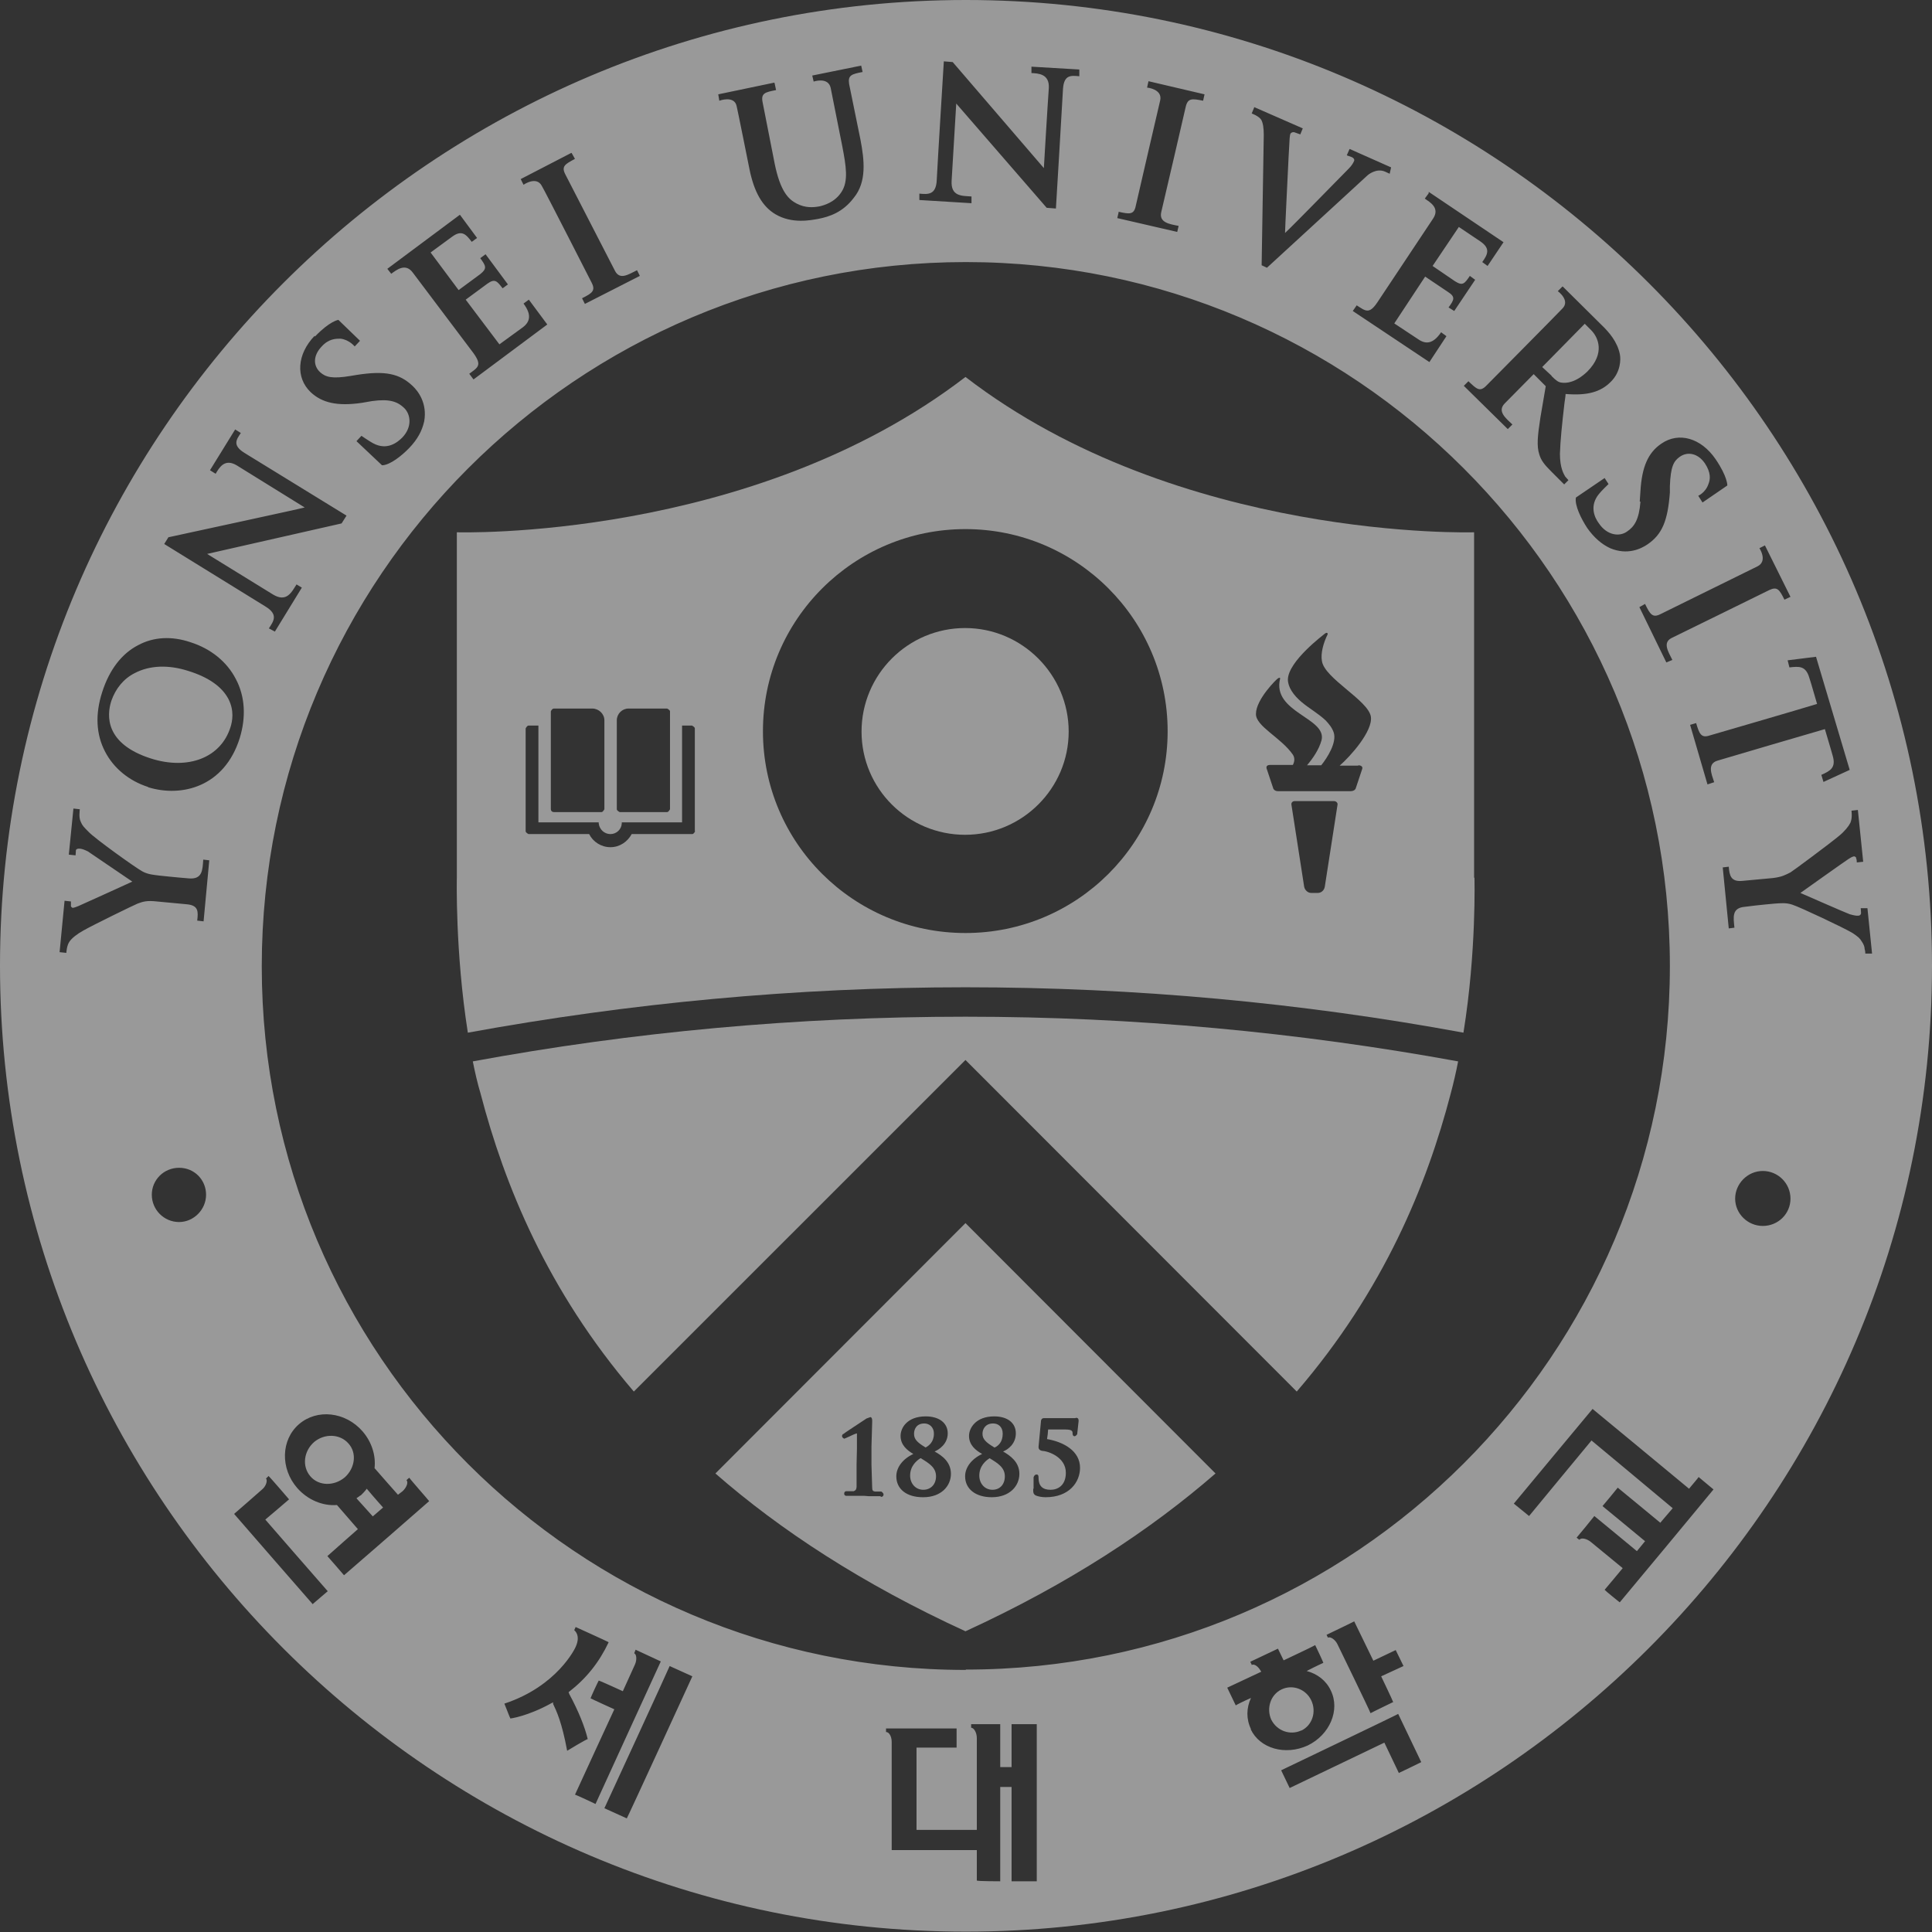 <svg width="244" height="244" viewBox="0 0 244 244" fill="none" xmlns="http://www.w3.org/2000/svg">
<rect x="0" y="0" width="244" height="244" fill="#333333" stroke="none"/>
<g opacity="0.5" clip-path="url(#clip0_1004_3495)">
<path d="M164.354 218.561C165.743 217.889 166.281 216.187 165.609 214.754C164.937 213.321 163.235 212.694 161.846 213.366C160.457 214.037 159.92 215.739 160.547 217.172C161.264 218.606 162.921 219.188 164.31 218.561H164.354Z" fill="white"/>
<path d="M195.934 47.474C196.561 48.101 196.83 48.281 197.233 48.325C197.816 48.415 199.025 48.325 200.503 46.892C202.743 44.608 201.847 42.593 200.951 41.697L200.145 40.891L194.77 46.355L195.979 47.474H195.934Z" fill="white"/>
<path d="M45.512 188.868C45.512 188.868 45.199 189.091 45.02 189.226C45.96 190.256 47.08 191.51 47.08 191.51L48.379 190.39C48.379 190.39 47.215 189.091 46.319 188.017C46.095 188.33 45.826 188.599 45.557 188.868H45.512Z" fill="white"/>
<path d="M39.689 182.104C38.345 183.268 38.121 185.194 39.196 186.448C40.271 187.702 42.197 187.702 43.541 186.583C44.84 185.418 45.109 183.492 43.989 182.283C42.914 181.074 40.988 181.029 39.689 182.104Z" fill="white"/>
<path d="M23.786 84.737C21.277 83.931 18.903 84.021 17.022 85.006C15.588 85.723 14.603 86.977 14.066 88.5C13.438 90.425 13.304 93.964 19.082 95.8C23.741 97.278 27.907 95.71 29.117 91.814C29.341 91.097 29.609 89.754 28.848 88.276C28.042 86.753 26.384 85.544 23.786 84.737Z" fill="white"/>
<path d="M121.978 0C54.74 0 0 54.685 0 121.955C0 189.225 54.74 243.955 121.978 243.955C189.215 243.955 244 189.225 244 121.955C244 54.685 189.305 0 121.978 0ZM222.185 69.241L222.901 68.882L226.127 75.377L225.365 75.735C224.738 74.481 224.469 74.033 223.439 74.526C223.439 74.526 212.33 79.99 211.12 80.572C209.956 81.154 210.672 82.274 211.21 83.349L210.448 83.662L207.044 76.675L207.761 76.272C208.388 77.571 208.701 78.064 209.687 77.571C209.687 77.571 221.334 71.838 221.961 71.525C223.305 70.853 222.185 69.196 222.185 69.196V69.241ZM207.089 63.329L207.178 62.03C207.357 58.94 208.164 57.148 209.821 56.029C212.016 54.506 214.838 55.312 216.675 57.999C218.198 60.239 218.153 61.313 218.153 61.313L215.017 63.463L214.48 62.612C214.48 62.612 215.421 62.209 215.779 61.09C216.003 60.552 216.093 59.701 215.331 58.537C214.48 57.283 213.181 56.969 212.151 57.686C211.389 58.223 210.986 58.895 210.896 61.403V62.209C210.628 65.792 209.911 67.494 208.074 68.748C207.223 69.33 205.521 70.137 203.371 69.241C202.296 68.748 201.31 67.897 200.459 66.688C199.697 65.523 198.846 63.822 199.026 62.836L202.654 60.373L203.147 61.134C203.147 61.134 202.206 62.03 201.937 62.388C200.728 63.866 201.355 65.344 201.937 66.106C202.967 67.629 204.535 67.808 205.476 67.136C206.417 66.509 206.999 65.613 207.178 63.374L207.089 63.329ZM197.368 36.188L202.206 40.98C203.236 41.965 204.267 43.175 204.58 44.742C204.715 45.414 204.67 46.982 203.46 48.191C202.161 49.535 200.414 49.982 197.726 49.758C197.726 49.982 197.592 50.833 197.592 50.833C197.279 53.521 197.055 55.67 197.01 57.328C197.01 59.119 197.502 59.88 197.682 60.194L198.085 60.642L197.547 61.179L195.89 59.522C194.994 58.626 194.636 58.134 194.412 57.417C194.053 56.342 194.188 55.043 194.546 52.714L195.218 48.773L193.695 47.25L190.022 50.968C189.081 51.953 190.156 52.804 191.007 53.61L190.425 54.192L184.87 48.728L185.453 48.146C186.483 49.131 186.886 49.535 187.692 48.728C187.692 48.728 196.831 39.502 197.323 38.965C198.354 37.935 196.741 36.77 196.741 36.77L197.323 36.188H197.368ZM180.435 24.23L189.887 30.59L187.871 33.59L187.2 33.098C187.871 32.157 188.275 31.396 186.976 30.5C186.438 30.142 184.243 28.664 184.243 28.664L180.928 33.59L183.75 35.516C184.736 36.143 184.96 35.83 185.632 34.844L186.304 35.337L183.661 39.278L182.944 38.83C183.661 37.845 183.84 37.487 182.854 36.86L179.988 34.934L176.09 40.846C176.09 40.846 178.464 42.413 179.136 42.861C180.122 43.533 181.018 43.399 182.003 41.965L182.675 42.458L180.525 45.728L170.849 39.278L171.342 38.562C172.462 39.278 172.91 39.726 173.94 38.203C173.94 38.203 180.077 28.977 180.973 27.634C181.914 26.245 180.57 25.529 179.943 25.081L180.435 24.409V24.23ZM158.396 13.526L164.533 16.213L164.22 16.974L163.592 16.75C163.324 16.616 163.1 16.75 163.055 16.795C162.876 16.93 162.921 17.288 162.876 17.422L162.741 19.841C162.607 22.617 162.293 28.933 162.293 29.425C162.697 29.067 165.474 26.245 165.474 26.245L170.357 21.274C170.67 20.96 170.939 20.557 171.028 20.288C171.073 20.065 170.894 19.93 170.715 19.841L170.088 19.617L170.446 18.811L175.687 21.14L175.508 21.946L174.926 21.677C173.806 21.184 172.731 22.125 172.731 22.125L169.371 25.215L160.009 33.814L159.337 33.501L159.606 17.019C159.606 16.213 159.516 15.541 159.292 15.138C158.979 14.645 158.083 14.332 158.083 14.332L158.396 13.57V13.526ZM141.24 26.738C142.628 27.051 143.211 27.141 143.435 26.021C143.435 26.021 146.346 13.391 146.525 12.675C146.839 11.242 144.868 11.062 144.868 11.062L145.047 10.256L152.125 11.913L151.946 12.72C150.557 12.451 150.019 12.361 149.751 13.481C149.751 13.481 146.973 25.529 146.66 26.783C146.346 28.126 147.735 28.305 148.855 28.529L148.676 29.291L141.105 27.544L141.284 26.783L141.24 26.738ZM116.109 24.454C117.14 24.543 118.215 24.678 118.304 22.752C118.394 20.781 119.2 7.748 119.2 7.748L120.32 7.838C122.246 10.077 131.519 20.871 131.833 21.229C131.833 21.229 132.325 12.899 132.46 11.107C132.549 9.316 131.116 9.271 130.265 9.226V8.42L136.312 8.778V9.629C135.282 9.54 134.386 9.405 134.252 11.197C134.162 12.988 133.356 26.335 133.356 26.335L132.191 26.245L120.768 13.078L120.186 22.797C120.051 24.857 121.53 24.723 122.694 24.812V25.663L116.109 25.26V24.454ZM97.833 10.525L98.012 11.376C96.624 11.645 96.086 11.779 96.31 12.899L97.833 20.647C98.55 24.185 99.58 25.17 100.61 25.708C101.73 26.29 102.716 26.2 103.477 26.066C104.059 25.932 105.403 25.573 106.254 24.275C107.195 22.886 106.837 20.916 106.389 18.542C106.389 18.542 104.955 11.376 104.911 11.107C104.597 9.674 102.76 10.301 102.76 10.301L102.581 9.54L108.763 8.286L108.942 9.092C107.554 9.361 107.061 9.495 107.24 10.614L108.673 17.646C109.166 20.244 109.48 22.976 107.822 24.991C106.434 26.828 104.731 27.365 103.388 27.634C102.402 27.813 100.028 28.305 97.922 27.051C96.265 26.066 95.235 24.23 94.653 21.363C94.653 21.363 93.129 13.75 93.04 13.436C92.771 12.003 90.845 12.72 90.845 12.72L90.71 11.913L97.788 10.435L97.833 10.525ZM72.21 19.348L72.613 20.065C71.359 20.736 70.866 21.005 71.404 22.035C71.404 22.035 77.048 33.008 77.675 34.217C78.302 35.427 79.422 34.62 80.452 34.128L80.811 34.844L73.867 38.383L73.509 37.666C74.763 37.039 75.256 36.725 74.719 35.695C74.719 35.695 68.806 24.096 68.447 23.513C67.775 22.17 66.118 23.334 66.118 23.334L65.76 22.617L72.165 19.303L72.21 19.348ZM58.099 27.141L60.25 30.052L59.578 30.545C58.861 29.604 58.324 28.977 57.069 29.918C56.532 30.321 54.382 31.888 54.382 31.888L57.92 36.636L60.653 34.62C61.549 33.904 61.37 33.59 60.653 32.605L61.325 32.112L64.147 35.919L63.475 36.412C62.758 35.471 62.489 35.158 61.549 35.83L58.816 37.845L63.072 43.488C63.072 43.488 65.356 41.831 66.028 41.339C66.969 40.622 67.148 39.726 66.118 38.338L66.79 37.845L69.119 40.98L59.802 47.922L59.264 47.206C60.339 46.399 60.922 46.175 59.802 44.608C59.802 44.608 53.127 35.74 52.142 34.441C51.201 33.142 50.036 34.128 49.409 34.576L48.916 33.949L58.055 27.141H58.099ZM39.778 42.503C41.66 40.532 42.735 40.398 42.735 40.398L45.467 43.04L44.795 43.757C44.795 43.757 44.123 42.906 43.004 42.772C42.421 42.772 41.525 42.772 40.629 43.757C39.554 44.877 39.51 46.175 40.45 47.026C41.122 47.609 41.884 47.877 44.303 47.474L45.109 47.34C48.603 46.803 50.44 47.161 52.097 48.728C52.814 49.4 53.978 50.923 53.575 53.207C53.306 54.416 52.724 55.491 51.694 56.566C50.753 57.551 49.23 58.761 48.245 58.761L45.019 55.715L45.646 55.043C45.646 55.043 46.766 55.805 47.125 55.984C48.872 56.924 50.171 55.894 50.798 55.267C52.097 53.924 51.873 52.311 51.022 51.505C50.215 50.744 49.23 50.341 46.99 50.654L45.691 50.878C42.6 51.326 40.674 50.878 39.241 49.535C37.315 47.698 37.494 44.742 39.733 42.413L39.778 42.503ZM21.278 67.852C24.145 67.225 38.076 64.225 38.479 64.09C38.479 64.09 31.401 59.701 29.878 58.761C28.355 57.865 27.683 59.074 27.235 59.836L26.519 59.388L29.699 54.237L30.416 54.685C29.878 55.491 29.296 56.208 30.864 57.193C32.387 58.134 43.765 65.12 43.765 65.12L43.138 66.106L26.16 69.957L34.448 75.063C36.195 76.138 36.822 74.794 37.449 73.809L38.121 74.212L34.716 79.766L33.955 79.363C34.537 78.467 35.209 77.616 33.507 76.586C31.849 75.556 20.74 68.703 20.74 68.703L21.323 67.763L21.278 67.852ZM22.622 154.336C20.695 154.336 19.172 152.769 19.172 150.888C19.172 149.007 20.695 147.484 22.622 147.484C24.548 147.484 26.026 149.007 26.026 150.888C26.026 152.769 24.458 154.336 22.622 154.336ZM25.668 116.357L24.906 116.267C25.041 115.148 25.085 114.341 23.607 114.207C22.129 114.073 19.799 113.849 19.799 113.849C18.59 113.714 18.097 113.849 17.381 114.117C17.022 114.252 11.781 116.805 10.527 117.521C9.721 117.969 9.093 118.462 8.78 118.91C8.422 119.402 8.377 120.343 8.377 120.343L7.526 120.253L8.153 113.759L8.959 113.849C8.959 113.849 8.959 114.207 8.959 114.386V114.476C8.959 114.476 9.093 114.655 9.183 114.655C9.362 114.655 9.765 114.476 9.9 114.431C10.437 114.207 16.709 111.341 16.709 111.341C16.709 111.341 11.423 107.758 11.109 107.534C10.661 107.31 10.303 107.175 9.989 107.175C9.765 107.175 9.586 107.265 9.586 107.399C9.586 107.579 9.541 108.026 9.541 108.026L8.69 107.937L9.273 102.115L10.079 102.204C10.079 102.204 10.034 102.607 10.034 102.876C10.034 103.1 10.034 103.458 10.213 103.816C10.393 104.264 10.617 104.488 11.199 105.07C12.005 105.921 17.067 109.549 17.963 110.042C18.68 110.445 19.441 110.49 20.113 110.579C20.113 110.579 22.174 110.803 23.876 110.938C25.578 111.072 25.578 109.863 25.668 108.564L26.429 108.653L25.712 116.357H25.668ZM18.68 99.382C16.305 98.621 14.335 97.009 13.259 94.904C12.139 92.754 12.005 90.201 12.901 87.424C13.797 84.603 15.365 82.543 17.47 81.468C19.396 80.438 21.681 80.303 24.055 81.109C26.608 81.916 28.669 83.573 29.789 85.767C30.954 87.962 31.088 90.559 30.282 93.202C28.355 99.382 22.935 100.726 18.724 99.427L18.68 99.382ZM39.51 202.617C39.51 202.617 29.699 191.375 29.565 191.196C29.744 191.062 33.104 188.106 33.104 188.106C33.596 187.703 33.82 186.986 33.596 186.717C33.686 186.628 33.865 186.493 33.91 186.404C34.089 186.538 36.508 189.36 36.508 189.36C36.374 189.494 33.507 191.913 33.507 191.913C33.507 191.913 41.212 200.78 41.391 200.96C41.257 201.049 39.689 202.438 39.51 202.572V202.617ZM43.407 198.899C43.407 198.899 41.48 196.66 41.346 196.526C41.48 196.391 45.199 193.122 45.199 193.122C45.199 193.122 43.451 191.106 42.556 190.076C40.764 190.211 38.882 189.449 37.538 187.927C35.388 185.463 35.478 181.836 37.762 179.865C40.047 177.894 43.631 178.297 45.781 180.761C46.946 182.104 47.483 183.806 47.304 185.419C47.841 186.046 50.26 188.778 50.26 188.778L50.843 188.33C51.335 187.882 51.604 187.21 51.335 186.941C51.425 186.852 51.559 186.717 51.694 186.628C51.783 186.807 54.113 189.449 54.202 189.584C54.068 189.718 43.631 198.81 43.451 198.944L43.407 198.899ZM69.881 215.112V215.023L69.701 215.068C66.655 216.769 64.46 217.038 64.46 217.038C64.371 216.904 63.788 215.336 63.699 215.157C70.373 212.963 72.658 208.126 72.703 207.991C73.375 206.513 72.568 205.931 72.524 205.886C72.568 205.752 72.658 205.573 72.703 205.483C72.882 205.573 76.69 207.275 76.869 207.409C75.659 209.962 74.047 211.977 71.852 213.679H71.807L71.897 213.948C73.061 216.098 73.867 218.113 74.226 219.636C74.091 219.636 71.897 220.935 71.628 221.114C70.956 217.486 70.284 216.098 69.836 215.157L69.881 215.112ZM72.613 226.667C72.703 226.443 77.585 215.874 77.585 215.874C77.585 215.874 74.719 214.575 74.584 214.485C74.629 214.306 75.525 212.38 75.615 212.246C75.838 212.291 78.66 213.59 78.66 213.59L80.184 210.231C80.452 209.648 80.408 208.932 80.094 208.797C80.094 208.797 80.228 208.484 80.273 208.35C80.452 208.439 83.454 209.827 83.454 209.827C83.454 209.827 75.301 227.608 75.211 227.832C75.032 227.742 72.837 226.712 72.658 226.667H72.613ZM79.198 229.668C79.198 229.668 76.51 228.459 76.331 228.369C76.421 228.19 84.529 210.589 84.573 210.41C84.753 210.499 87.44 211.709 87.44 211.709C87.44 211.709 79.288 229.489 79.153 229.668H79.198ZM130.937 237.595H127.756V225.682H126.323V237.595C126.323 237.595 123.545 237.595 123.366 237.506V233.654H112.615V219.994C112.615 219.322 112.302 218.74 111.899 218.74V218.292H120.813V220.711H115.751V231.101H123.366V219.501C123.366 218.83 123.008 218.203 122.65 218.203V217.755H126.323V223.174H127.756V217.755H130.937V237.506V237.595ZM157.993 218.382C157.366 217.083 157.411 215.695 157.993 214.441C156.873 214.933 156.112 215.336 156.067 215.381C155.977 215.202 155.081 213.321 154.992 213.142C155.171 213.052 159.292 211.126 159.292 211.126L159.202 210.992C158.889 210.454 158.396 210.096 158.083 210.275C158.083 210.186 157.948 210.007 157.903 209.872C158.083 209.783 161.397 208.215 161.397 208.215C161.487 208.394 162.114 209.693 162.114 209.693C162.114 209.693 165.922 207.902 166.101 207.767C166.191 207.946 167.086 209.827 167.131 210.007C167.131 210.007 166.235 210.41 165.026 211.037C166.37 211.395 167.49 212.246 168.072 213.5C169.281 215.963 167.938 219.098 165.16 220.442C162.338 221.741 159.113 220.845 157.948 218.382H157.993ZM175.911 214.978C175.911 214.978 173.223 216.277 173.089 216.366C173.044 216.142 168.923 207.678 168.923 207.678C168.654 207.095 168.027 206.648 167.714 206.827C167.669 206.737 167.579 206.558 167.534 206.468C167.714 206.379 170.894 204.856 171.028 204.767C171.118 204.946 173.447 209.738 173.447 209.738C173.447 209.738 176.09 208.484 176.269 208.394C176.359 208.573 177.165 210.231 177.255 210.41C177.076 210.499 174.433 211.709 174.433 211.709C174.433 211.709 175.911 214.799 175.956 214.978H175.911ZM176.673 223.935L174.836 220.084C174.836 220.084 163.055 225.727 162.876 225.816C162.786 225.637 161.89 223.756 161.801 223.577C161.98 223.488 176.404 216.59 176.583 216.456C176.673 216.635 179.405 222.368 179.495 222.547C179.316 222.637 176.852 223.846 176.628 223.935H176.673ZM121.978 210.902C72.882 210.902 33.059 171.131 33.059 122.045C33.059 72.958 72.882 33.098 121.978 33.098C171.073 33.098 210.896 72.913 210.896 122C210.896 171.087 171.073 210.858 121.978 210.858V210.902ZM204.535 202.348C204.535 202.348 202.744 200.915 202.654 200.781C202.788 200.646 204.938 198.048 204.938 198.048L200.907 194.734C200.414 194.331 199.697 194.152 199.473 194.465C199.473 194.465 199.205 194.286 199.115 194.197C199.249 194.062 201.265 191.599 201.355 191.465C201.534 191.599 206.73 195.899 206.73 195.899L207.761 194.645C207.761 194.645 202.564 190.345 202.385 190.211C202.52 190.076 204.177 188.061 204.311 187.882C204.491 188.016 209.687 192.316 209.687 192.316C209.687 192.316 210.359 191.51 211.255 190.479C208.97 188.554 200.997 181.925 200.997 181.925C200.997 181.925 193.247 191.286 193.113 191.465C192.933 191.33 191.366 190.032 191.186 189.897C191.321 189.718 201.131 177.939 201.131 177.939C201.265 178.029 210.762 185.911 213.315 188.016C213.987 187.21 214.525 186.583 214.525 186.538C214.659 186.673 216.272 187.971 216.406 188.106C216.272 188.285 204.715 202.214 204.58 202.348H204.535ZM216.451 98.8L215.645 99.069L213.45 91.545L214.211 91.321C214.614 92.665 214.838 93.247 215.913 92.888C215.913 92.888 227.471 89.529 229.486 88.902C228.77 86.394 228.59 85.857 228.501 85.588C228.053 84.065 227.202 84.155 225.992 84.289L225.768 83.394L229.352 82.946L233.607 97.233L230.293 98.755L230.024 97.86C231.144 97.367 231.905 96.964 231.457 95.441C231.368 95.172 231.233 94.59 230.472 92.082C228.725 92.575 218.108 95.71 216.899 96.068C215.6 96.471 216.137 97.725 216.496 98.8H216.451ZM222.633 154.829C220.706 154.829 219.139 153.261 219.139 151.38C219.139 149.499 220.706 147.887 222.633 147.887C224.559 147.887 226.127 149.454 226.127 151.38C226.127 153.306 224.559 154.829 222.633 154.829ZM235.489 119.805C235.489 119.582 235.355 119.223 235.131 118.91C234.907 118.507 234.638 118.283 233.966 117.835C232.936 117.208 227.336 114.565 226.351 114.252C225.544 113.983 224.872 114.073 224.156 114.117C224.156 114.117 222.05 114.297 220.393 114.521C218.691 114.655 218.915 115.819 219.049 117.163L218.332 117.253L217.571 109.549L218.332 109.46C218.422 110.579 218.601 111.385 220.035 111.251C221.558 111.117 223.887 110.893 223.887 110.893C225.052 110.758 225.5 110.49 226.127 110.176C226.44 109.997 231.144 106.504 232.264 105.563C232.98 104.981 233.473 104.354 233.697 103.906C233.966 103.279 233.831 102.383 233.831 102.383L234.638 102.294L235.31 108.833L234.503 108.922C234.503 108.922 234.503 108.519 234.414 108.385V108.295C234.414 108.295 234.235 108.116 234.145 108.161C233.966 108.161 233.607 108.385 233.473 108.474C232.98 108.788 227.381 112.774 227.381 112.774C227.381 112.774 233.204 115.327 233.607 115.461C234.1 115.595 234.459 115.685 234.727 115.64C234.907 115.64 235.041 115.461 235.041 115.327C235.041 115.148 234.996 114.7 234.996 114.7H235.847L236.43 120.432H235.578C235.578 120.432 235.578 120.074 235.489 119.85V119.805Z" fill="white"/>
<path d="M59.712 134.047C59.981 135.391 60.294 136.779 60.697 138.123C63.699 149.633 69.119 162.98 80.049 175.744L121.933 133.868L163.771 175.744C174.791 162.935 180.211 149.633 183.213 138.123C183.571 136.779 183.884 135.436 184.153 134.047C164.04 130.375 143.21 128.404 121.933 128.404C100.655 128.404 79.87 130.33 59.712 134.047Z" fill="white"/>
<path d="M121.888 79.318C114.676 79.318 108.808 85.186 108.808 92.396C108.808 99.607 114.676 105.429 121.888 105.429C129.1 105.429 134.968 99.562 134.968 92.396C134.968 85.23 129.1 79.318 121.888 79.318Z" fill="white"/>
<path d="M124.979 184.164C124.486 184.478 123.68 185.149 123.68 186.359C123.68 187.389 124.396 188.15 125.337 188.15C126.278 188.15 126.905 187.478 126.905 186.448C126.905 185.329 126.009 184.791 124.979 184.164Z" fill="white"/>
<path d="M116.243 184.164C115.751 184.478 114.944 185.149 114.944 186.359C114.944 187.389 115.661 188.15 116.602 188.15C117.542 188.15 118.214 187.478 118.214 186.448C118.214 185.329 117.318 184.791 116.288 184.164H116.243Z" fill="white"/>
<path d="M125.606 182.821C126.099 182.597 126.636 182.104 126.636 181.074C126.636 180.178 126.054 179.775 125.427 179.775C124.441 179.775 124.083 180.492 124.083 181.074C124.083 181.746 124.486 182.149 125.606 182.821Z" fill="white"/>
<path d="M116.871 182.821C117.319 182.597 117.946 182.104 117.946 181.074C117.946 180.178 117.319 179.775 116.737 179.775C115.751 179.775 115.438 180.492 115.438 181.074C115.438 181.746 115.796 182.149 116.916 182.821H116.871Z" fill="white"/>
<path d="M90.353 186.09C98.505 193.212 108.853 200.019 121.933 206.021C135.013 200.019 145.316 193.212 153.514 186.09L121.933 154.471L90.353 186.09ZM111.227 188.957H109.659L109.122 188.912H107.016C106.703 188.957 106.613 188.778 106.613 188.643C106.613 188.419 106.748 188.33 106.882 188.33H107.823C108.091 188.195 108.136 188.151 108.181 187.792V184.926L108.226 182.955V181.298C108.226 181.298 108.226 181.074 108.226 181.029C108.091 181.029 107.509 181.298 107.24 181.433L106.837 181.612L106.613 181.701C106.613 181.701 106.344 181.567 106.344 181.388C106.344 181.253 106.389 181.119 106.568 181.074C106.613 180.985 108.987 179.462 109.435 179.148L109.928 178.969C109.928 178.969 110.152 178.969 110.152 179.417V179.596L110.062 182.687V185.015L110.152 187.882C110.152 188.24 110.242 188.33 110.51 188.375H111.317C111.317 188.375 111.586 188.554 111.586 188.733C111.586 188.867 111.541 189.046 111.227 189.046V188.957ZM116.558 189.091C114.497 189.091 113.198 188.061 113.198 186.449C113.198 185.329 114.004 184.254 115.348 183.627C114.587 183.179 113.736 182.507 113.736 181.343C113.736 180.358 114.542 178.88 116.916 178.88C118.574 178.88 119.693 179.686 119.693 181.029C119.693 182.373 118.574 183.09 118.036 183.314C118.932 183.806 120.097 184.612 120.097 186.135C120.097 187.658 118.887 189.091 116.603 189.091H116.558ZM130.534 188.016V186.583C130.534 186.583 130.624 186.225 130.892 186.225C131.027 186.225 131.161 186.225 131.161 186.628C131.161 187.658 131.654 188.151 132.684 188.151C133.58 188.151 134.61 187.613 134.61 186.001C134.61 184.03 132.415 183.269 131.564 183.224C131.206 183.134 131.161 182.91 131.161 182.731L131.475 179.417C131.475 179.417 131.519 179.104 131.833 179.104H135.775L135.909 179.059C136.223 179.059 136.223 179.328 136.223 179.462L136.044 181.119C136.044 181.119 135.909 181.388 135.685 181.388C135.685 181.388 135.461 181.388 135.461 181.029C135.461 180.805 135.461 180.537 134.566 180.537H132.371C132.371 180.761 132.281 181.522 132.236 181.746C134.297 182.104 136.402 183.224 136.402 185.374C136.402 187.165 135.058 189.091 132.057 189.091C131.609 189.091 131.116 189.002 130.803 188.867C130.489 188.688 130.489 188.464 130.489 188.195V188.016H130.534ZM125.562 178.88C127.219 178.88 128.294 179.686 128.294 181.029C128.294 182.373 127.264 183.09 126.682 183.314C127.533 183.806 128.742 184.612 128.742 186.135C128.742 187.658 127.533 189.091 125.248 189.091C123.232 189.091 121.888 188.061 121.888 186.449C121.888 185.329 122.695 184.254 124.039 183.627C123.232 183.179 122.381 182.507 122.381 181.343C122.381 180.358 123.232 178.88 125.562 178.88Z" fill="white"/>
<path d="M186.169 110.848V67.225C186.169 67.225 148.944 68.39 121.933 47.608C94.876 68.39 57.696 67.225 57.696 67.225V110.848C57.696 110.848 57.472 120.163 59.085 130.42C79.422 126.702 100.431 124.687 121.933 124.687C143.434 124.687 164.443 126.658 184.825 130.42C186.483 120.163 186.214 110.848 186.214 110.848H186.169ZM77.899 90.962C77.899 90.156 78.571 89.484 79.377 89.484H84.26C84.26 89.484 84.618 89.663 84.618 89.843V102.204C84.618 102.204 84.439 102.562 84.26 102.562H78.257C78.257 102.562 77.899 102.383 77.899 102.204V90.962ZM69.567 89.843C69.567 89.843 69.701 89.484 69.97 89.484H74.808C75.614 89.484 76.331 90.156 76.331 90.962V102.204C76.331 102.204 76.152 102.562 75.973 102.562H69.97C69.701 102.562 69.567 102.383 69.567 102.204V89.843ZM87.799 104.981C87.799 104.981 87.619 105.339 87.44 105.339H79.78C79.243 106.324 78.257 106.996 77.093 106.996C75.928 106.996 74.897 106.324 74.405 105.339H66.745C66.745 105.339 66.386 105.16 66.386 104.981V91.992C66.386 91.992 66.566 91.634 66.745 91.634H67.999V103.861H75.614V103.995C75.704 104.757 76.331 105.339 77.093 105.339C77.854 105.339 78.481 104.757 78.526 103.995V103.861H86.141V91.634H87.395C87.395 91.634 87.754 91.813 87.754 91.992V104.981H87.799ZM121.933 117.835C107.822 117.835 96.355 106.459 96.355 92.351C96.355 78.243 107.822 66.822 121.933 66.822C136.043 66.822 147.466 78.287 147.466 92.351C147.466 106.414 136.043 117.835 121.933 117.835ZM167.31 112.012C167.221 112.46 166.862 112.774 166.414 112.774H165.608C165.16 112.774 164.802 112.415 164.712 112.012L163.099 101.622C163.055 101.398 163.234 101.174 163.503 101.174H168.475C168.744 101.174 168.968 101.398 168.923 101.622L167.31 112.012ZM171.566 96.65C171.566 96.65 172.238 96.65 172.014 97.188L171.207 99.606C171.207 99.606 171.073 99.92 170.58 99.92H161.397C160.949 99.92 160.815 99.606 160.815 99.606L160.009 97.188C159.74 96.561 160.412 96.606 160.412 96.606H163.279C163.503 96.202 163.547 95.71 163.279 95.307C161.8 93.157 158.575 91.724 158.62 90.156C158.62 88.32 161.263 85.722 161.397 85.677C161.576 85.543 161.711 85.588 161.666 85.722C160.636 89.977 167.579 90.649 166.907 93.47C166.593 94.635 165.832 95.754 165.07 96.65H166.862C167.624 95.71 168.878 93.739 168.43 92.485C168.206 91.858 167.848 91.455 167.445 91.007C166.504 90.111 165.294 89.439 164.399 88.678C163.323 87.782 162.652 86.752 162.652 85.812C162.696 83.483 167.221 80.124 167.31 80.034C167.534 79.855 167.713 79.9 167.669 80.124C167.131 81.199 166.773 82.542 166.952 83.483C167.265 85.677 172.82 88.454 173.134 90.514C173.402 92.351 170.491 95.575 169.192 96.695H171.521L171.566 96.65Z" fill="white"/>
</g>
<defs>
<clipPath id="clip0_1004_3495">
<rect width="244" height="244" fill="white"/>
</clipPath>
</defs>
</svg>
